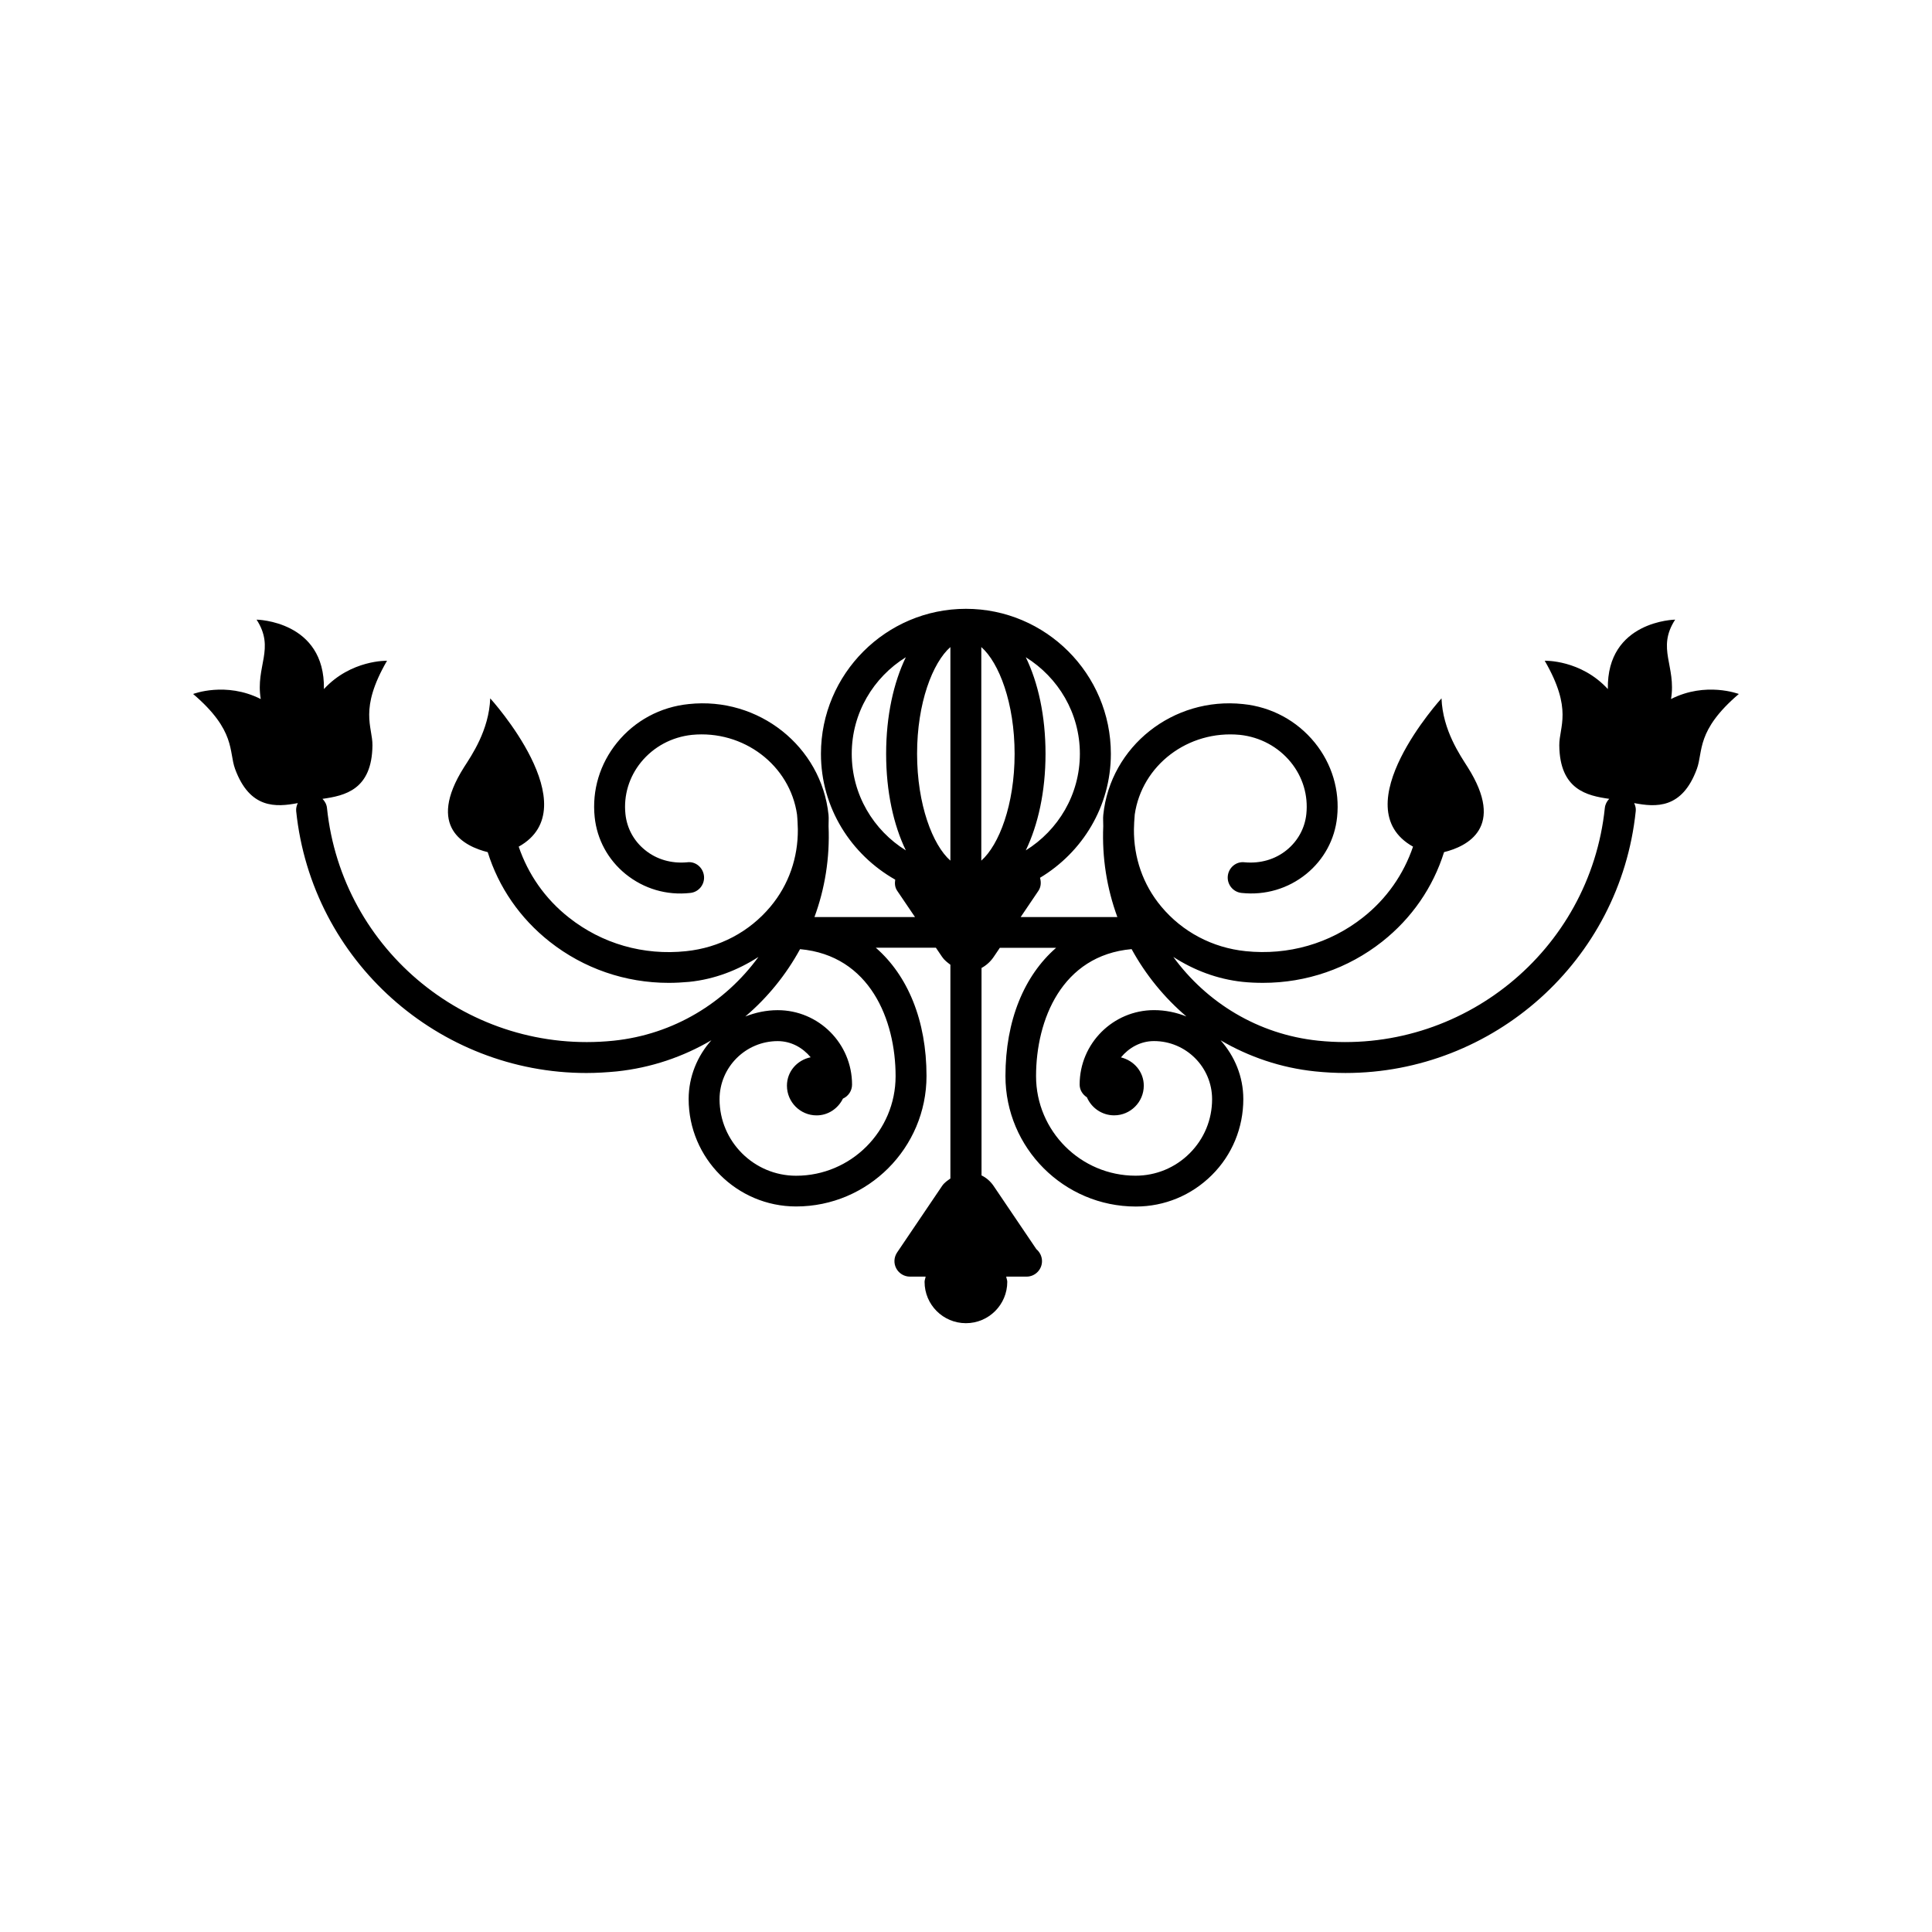 <?xml version="1.0" encoding="utf-8"?>
<!-- Generator: Adobe Illustrator 16.0.4, SVG Export Plug-In . SVG Version: 6.00 Build 0)  -->
<!DOCTYPE svg PUBLIC "-//W3C//DTD SVG 1.1//EN" "http://www.w3.org/Graphics/SVG/1.1/DTD/svg11.dtd">
<svg version="1.1" id="Layer_1" xmlns="http://www.w3.org/2000/svg" xmlns:xlink="http://www.w3.org/1999/xlink" x="0px" y="0px"
	 width="50px" height="50px" viewBox="0 0 50 50" enable-background="new 0 0 50 50" xml:space="preserve">
<g>
	<path d="M43.246,18.091c0.141-0.854-0.381-1.303,0.107-2.055c0,0-1.775,0.027-1.742,1.797c-0.703-0.765-1.634-0.733-1.634-0.733
		c0.733,1.265,0.373,1.707,0.377,2.19c0.013,1.148,0.716,1.302,1.293,1.384c-0.062,0.063-0.104,0.143-0.114,0.235
		c-0.386,3.705-3.713,6.405-7.418,6.024c-1.561-0.162-2.891-0.99-3.75-2.168c0.534,0.344,1.137,0.575,1.791,0.645
		c0.178,0.019,0.354,0.026,0.531,0.026c1.121,0,2.199-0.37,3.081-1.065c0.771-0.608,1.321-1.412,1.604-2.318
		c0.59-0.146,1.604-0.633,0.61-2.201c-0.192-0.305-0.644-0.951-0.676-1.779c0,0-2.565,2.815-0.737,3.838
		c-0.242,0.713-0.683,1.351-1.298,1.834c-0.856,0.676-1.935,0.985-3.034,0.871c-0.859-0.088-1.635-0.498-2.181-1.151
		c-0.479-0.571-0.716-1.275-0.71-2.003c0.004-0.122,0.007-0.245,0.02-0.369c0-0.003,0-0.006,0-0.008
		c0.183-1.282,1.381-2.195,2.723-2.067c0.521,0.056,0.99,0.308,1.316,0.707c0.311,0.383,0.453,0.856,0.403,1.341
		c-0.038,0.365-0.217,0.695-0.507,0.932c-0.305,0.248-0.688,0.354-1.088,0.318c-0.223-0.029-0.416,0.139-0.438,0.355
		c-0.022,0.219,0.138,0.416,0.356,0.438c0.611,0.066,1.205-0.11,1.675-0.491c0.456-0.371,0.739-0.895,0.798-1.471
		c0.072-0.693-0.133-1.379-0.578-1.928c-0.462-0.568-1.121-0.924-1.855-0.998c-1.814-0.194-3.434,1.097-3.618,2.865
		c-0.011,0.1,0.001,0.195-0.001,0.293c-0.035,0.824,0.095,1.617,0.365,2.354h-2.502l0.461-0.682
		c0.066-0.101,0.072-0.222,0.039-0.334c1.094-0.656,1.834-1.843,1.834-3.208c0-2.068-1.683-3.753-3.751-3.753
		s-3.752,1.685-3.752,3.753c0,1.4,0.781,2.609,1.922,3.256c-0.016,0.102-0.008,0.2,0.05,0.286l0.462,0.682h-2.602
		c0.27-0.733,0.4-1.528,0.365-2.354c-0.002-0.098,0.009-0.193-0.001-0.293c-0.185-1.77-1.811-3.06-3.618-2.865
		c-0.735,0.074-1.394,0.43-1.855,0.998c-0.445,0.549-0.651,1.232-0.579,1.927c0.06,0.577,0.343,1.101,0.798,1.472
		c0.47,0.381,1.062,0.56,1.675,0.491c0.22-0.021,0.379-0.219,0.356-0.438c-0.023-0.219-0.219-0.387-0.439-0.355
		c-0.399,0.036-0.783-0.07-1.087-0.318c-0.29-0.234-0.469-0.564-0.507-0.933c-0.05-0.479,0.093-0.957,0.404-1.34
		c0.326-0.399,0.793-0.651,1.316-0.707c1.334-0.131,2.539,0.784,2.722,2.067c0,0.002-0.001,0.006,0,0.008
		c0.013,0.124,0.015,0.247,0.02,0.369c0.006,0.728-0.231,1.432-0.71,2.003c-0.546,0.653-1.321,1.062-2.182,1.151
		c-1.099,0.117-2.177-0.192-3.034-0.871c-0.615-0.483-1.055-1.121-1.298-1.834c1.829-1.021-0.737-3.838-0.737-3.838
		c-0.032,0.828-0.483,1.477-0.676,1.779c-0.994,1.568,0.02,2.055,0.611,2.201c0.282,0.906,0.833,1.71,1.604,2.318
		c0.882,0.695,1.959,1.065,3.08,1.065c0.176,0,0.354-0.01,0.532-0.026c0.653-0.067,1.257-0.301,1.791-0.645
		c-0.859,1.178-2.189,2.006-3.75,2.168c-3.709,0.381-7.033-2.319-7.417-6.024c-0.01-0.094-0.055-0.172-0.116-0.235
		c0.577-0.082,1.281-0.233,1.293-1.384c0.005-0.483-0.355-0.926,0.377-2.19c0,0-0.932-0.028-1.633,0.733
		c0.032-1.77-1.743-1.797-1.743-1.797c0.488,0.752-0.033,1.201,0.108,2.055c-0.903-0.458-1.75-0.131-1.75-0.131
		c1.112,0.949,0.92,1.486,1.085,1.938c0.383,1.044,1.063,0.992,1.624,0.886c-0.03,0.062-0.049,0.133-0.042,0.207
		c0.403,3.881,3.691,6.778,7.511,6.778c0.259,0,0.521-0.016,0.784-0.041c0.895-0.094,1.721-0.379,2.451-0.807
		c-0.362,0.406-0.588,0.938-0.589,1.521c0,1.533,1.248,2.781,2.781,2.781c1.861,0,3.375-1.516,3.375-3.377
		c0-1.438-0.486-2.6-1.312-3.319h1.555l0.16,0.236c0.059,0.088,0.138,0.145,0.215,0.204V30.5c-0.077,0.055-0.156,0.105-0.214,0.191
		l-1.165,1.723c-0.083,0.123-0.092,0.281-0.022,0.412c0.07,0.131,0.206,0.213,0.354,0.213h0.406
		c-0.006,0.047-0.027,0.088-0.027,0.135c0,0.592,0.479,1.07,1.07,1.07c0.591,0,1.07-0.48,1.07-1.07c0-0.047-0.021-0.088-0.027-0.135
		h0.506c0.008,0,0.014,0,0.021,0c0.221,0,0.399-0.182,0.399-0.4c0-0.125-0.058-0.236-0.146-0.311l-1.107-1.637
		c-0.086-0.125-0.194-0.215-0.312-0.271v-5.369c0.12-0.065,0.228-0.159,0.314-0.285l0.16-0.237h1.457
		c-0.827,0.719-1.312,1.881-1.312,3.319c0,1.861,1.514,3.377,3.375,3.377c0.743,0,1.441-0.291,1.967-0.814s0.814-1.225,0.814-1.967
		c0-0.586-0.227-1.115-0.588-1.521c0.729,0.426,1.556,0.713,2.449,0.805c0.264,0.027,0.525,0.041,0.785,0.041
		c3.818,0,7.107-2.897,7.51-6.778c0.009-0.074-0.012-0.144-0.041-0.207c0.561,0.107,1.24,0.159,1.623-0.885
		c0.166-0.453-0.026-0.99,1.086-1.939C44.996,17.96,44.148,17.633,43.246,18.091z M23.178,27.852c0,1.42-1.155,2.576-2.575,2.576
		c-1.092,0-1.981-0.889-1.981-1.98c0-0.828,0.675-1.504,1.505-1.504c0.348,0,0.647,0.17,0.853,0.418
		c-0.348,0.072-0.614,0.365-0.614,0.736c0,0.422,0.343,0.768,0.767,0.768c0.302,0,0.557-0.18,0.682-0.434
		c0.139-0.062,0.236-0.201,0.236-0.363c0-1.062-0.863-1.926-1.924-1.926c-0.297,0-0.578,0.062-0.839,0.164
		c0.575-0.488,1.056-1.081,1.417-1.743C22.513,24.727,23.178,26.396,23.178,27.852z M25.396,22.273v-5.527
		c0.459,0.403,0.862,1.449,0.862,2.765S25.854,21.869,25.396,22.273z M24.596,16.746v5.527c-0.459-0.404-0.862-1.451-0.862-2.765
		C23.733,18.194,24.137,17.149,24.596,16.746z M27.947,19.508c0,1.057-0.562,1.979-1.4,2.5c0.316-0.655,0.511-1.517,0.511-2.5
		c0-0.982-0.192-1.845-0.511-2.499C27.385,17.531,27.947,18.453,27.947,19.508z M22.043,19.508c0-1.058,0.563-1.979,1.4-2.499
		c-0.316,0.654-0.51,1.517-0.51,2.499c0,0.983,0.193,1.845,0.51,2.5C22.606,21.488,22.043,20.565,22.043,19.508z M27.941,28.068
		c0,0.141,0.078,0.26,0.188,0.33c0.117,0.273,0.389,0.467,0.705,0.467c0.424,0,0.767-0.346,0.767-0.768
		c0-0.361-0.255-0.65-0.591-0.732c0.207-0.25,0.507-0.422,0.855-0.422c0.83,0,1.504,0.676,1.504,1.504c0,0.529-0.205,1.025-0.58,1.4
		c-0.373,0.373-0.871,0.58-1.4,0.58c-1.42,0-2.576-1.156-2.576-2.576c0-1.455,0.665-3.125,2.473-3.288
		c0.362,0.662,0.844,1.254,1.418,1.743c-0.262-0.104-0.543-0.164-0.838-0.164C28.805,26.143,27.941,27.006,27.941,28.068z"/>
</g>
</svg>

